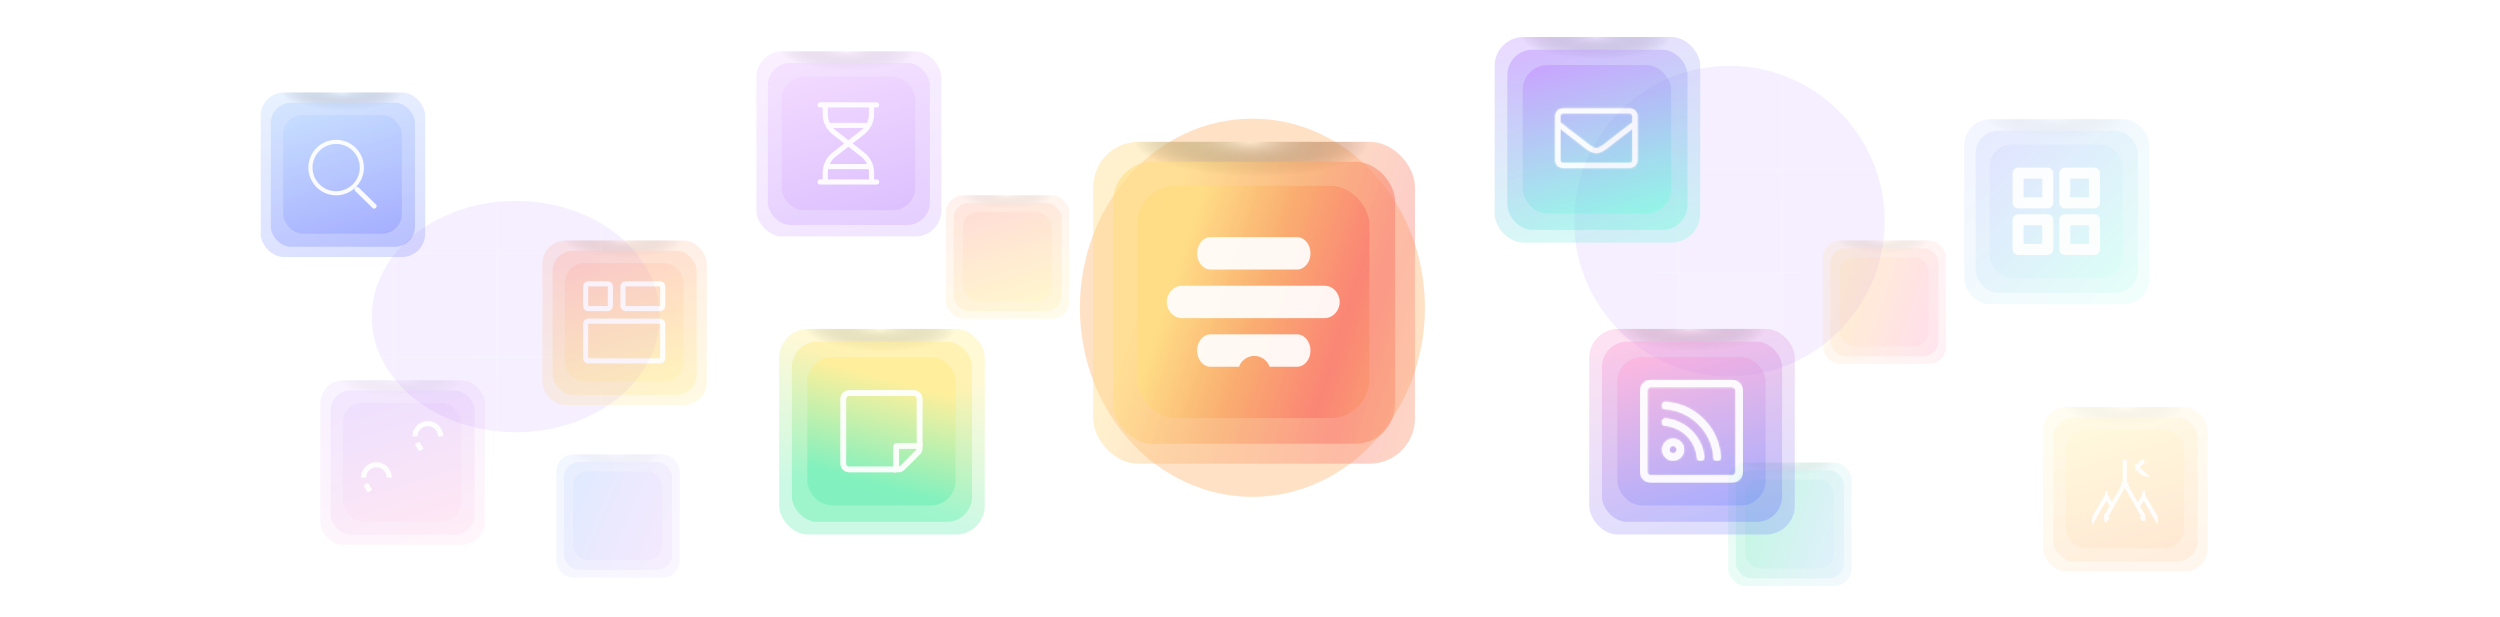 <svg xmlns="http://www.w3.org/2000/svg" width="1216" height="300" viewBox="0 0 1216 300" fill="none"><g clip-path="url(#clip0_55_17287)"><g filter="url(#filter0_f_55_17287)"><ellipse cx="75.51" cy="75.51" rx="75.51" ry="75.51" transform="matrix(4.37114e-08 -1 -1 -4.37114e-08 916.69 183.071)" fill="#A55EFF" fill-opacity="0.1"></ellipse></g><mask id="mask0_55_17287" style="mask-type:alpha" maskUnits="userSpaceOnUse" x="535" y="-67" width="612" height="366"><rect width="611.724" height="365.122" transform="matrix(-1 0 0 1 1146.72 -67)" fill="url(#paint0_radial_55_17287)"></rect></mask><g mask="url(#mask0_55_17287)"><rect x="-0.319" y="0.319" width="50.34" height="50.34" transform="matrix(-1 0 0 1 1067.71 -18.926)" stroke="white" stroke-width="0.637"></rect><rect x="-0.319" y="0.319" width="50.34" height="50.34" transform="matrix(-1 0 0 1 1017.37 -18.926)" stroke="white" stroke-width="0.637"></rect><rect x="-0.319" y="0.319" width="50.34" height="50.34" transform="matrix(-1 0 0 1 967.03 -18.926)" stroke="white" stroke-width="0.637"></rect><rect x="-0.319" y="0.319" width="50.34" height="50.34" transform="matrix(-1 0 0 1 916.69 -18.926)" stroke="white" stroke-width="0.637"></rect><rect x="-0.319" y="0.319" width="50.34" height="50.34" transform="matrix(-1 0 0 1 866.35 -18.926)" stroke="white" stroke-width="0.637"></rect><rect x="-0.319" y="0.319" width="50.34" height="50.34" transform="matrix(-1 0 0 1 816.01 -18.926)" stroke="white" stroke-width="0.637"></rect><rect x="-0.319" y="0.319" width="50.34" height="50.34" transform="matrix(-1 0 0 1 765.671 -18.926)" stroke="white" stroke-width="0.637"></rect><rect x="-0.319" y="0.319" width="50.34" height="50.34" transform="matrix(-1 0 0 1 715.331 -18.926)" stroke="white" stroke-width="0.637"></rect><rect x="-0.319" y="0.319" width="50.34" height="50.34" transform="matrix(-1 0 0 1 664.991 -18.926)" stroke="white" stroke-width="0.637"></rect><rect x="-0.319" y="0.319" width="50.34" height="50.34" transform="matrix(-1 0 0 1 1067.71 31.414)" stroke="white" stroke-width="0.637"></rect><rect x="-0.319" y="0.319" width="50.34" height="50.34" transform="matrix(-1 0 0 1 1017.37 31.414)" stroke="white" stroke-width="0.637"></rect><rect x="-0.319" y="0.319" width="50.34" height="50.34" transform="matrix(-1 0 0 1 967.03 31.414)" stroke="white" stroke-width="0.637"></rect><rect x="-0.319" y="0.319" width="50.34" height="50.34" transform="matrix(-1 0 0 1 916.69 31.414)" stroke="white" stroke-width="0.637"></rect><rect x="-0.319" y="0.319" width="50.34" height="50.34" transform="matrix(-1 0 0 1 866.35 31.414)" stroke="white" stroke-width="0.637"></rect><rect x="-0.319" y="0.319" width="50.34" height="50.34" transform="matrix(-1 0 0 1 816.01 31.414)" fill="white" fill-opacity="0.25" stroke="white" stroke-width="0.637"></rect><rect x="-0.319" y="0.319" width="50.34" height="50.34" transform="matrix(-1 0 0 1 765.671 31.414)" stroke="white" stroke-width="0.637"></rect><rect x="-0.319" y="0.319" width="50.34" height="50.34" transform="matrix(-1 0 0 1 715.331 31.414)" fill="white" fill-opacity="0.25" stroke="white" stroke-width="0.637"></rect><rect x="-0.319" y="0.319" width="50.34" height="50.34" transform="matrix(-1 0 0 1 664.991 31.414)" stroke="white" stroke-width="0.637"></rect><rect x="-0.319" y="0.319" width="50.34" height="50.34" transform="matrix(-1 0 0 1 1067.71 81.754)" stroke="white" stroke-width="0.637"></rect><rect x="-0.319" y="0.319" width="50.34" height="50.34" transform="matrix(-1 0 0 1 1017.37 81.754)" stroke="white" stroke-width="0.637"></rect><rect x="-0.319" y="0.319" width="50.34" height="50.34" transform="matrix(-1 0 0 1 967.03 81.754)" stroke="white" stroke-width="0.637"></rect><rect x="-0.319" y="0.319" width="50.34" height="50.34" transform="matrix(-1 0 0 1 916.69 81.754)" stroke="white" stroke-width="0.637"></rect><rect x="-0.319" y="0.319" width="50.34" height="50.34" transform="matrix(-1 0 0 1 866.35 81.754)" stroke="white" stroke-width="0.637"></rect><rect x="-0.319" y="0.319" width="50.34" height="50.34" transform="matrix(-1 0 0 1 816.01 81.754)" stroke="white" stroke-width="0.637"></rect><rect x="-0.319" y="0.319" width="50.34" height="50.34" transform="matrix(-1 0 0 1 765.671 81.754)" stroke="white" stroke-width="0.637"></rect><rect x="-0.319" y="0.319" width="50.34" height="50.34" transform="matrix(-1 0 0 1 715.331 81.754)" stroke="white" stroke-width="0.637"></rect><rect x="-0.319" y="0.319" width="50.34" height="50.34" transform="matrix(-1 0 0 1 664.991 81.754)" stroke="white" stroke-width="0.637"></rect><rect x="-0.319" y="0.319" width="50.34" height="50.34" transform="matrix(-1 0 0 1 1067.71 132.094)" stroke="white" stroke-width="0.637"></rect><rect x="-0.319" y="0.319" width="50.34" height="50.34" transform="matrix(-1 0 0 1 1017.37 132.094)" fill="white" fill-opacity="0.25" stroke="white" stroke-width="0.637"></rect><rect x="-0.319" y="0.319" width="50.34" height="50.34" transform="matrix(-1 0 0 1 967.03 132.094)" stroke="white" stroke-width="0.637"></rect><rect x="-0.319" y="0.319" width="50.34" height="50.34" transform="matrix(-1 0 0 1 916.69 132.094)" stroke="white" stroke-width="0.637"></rect><rect x="-0.319" y="0.319" width="50.34" height="50.34" transform="matrix(-1 0 0 1 866.35 132.094)" fill="white" fill-opacity="0.25" stroke="white" stroke-width="0.637"></rect><rect x="-0.319" y="0.319" width="50.34" height="50.34" transform="matrix(-1 0 0 1 816.01 132.094)" stroke="white" stroke-width="0.637"></rect><rect x="-0.319" y="0.319" width="50.34" height="50.34" transform="matrix(-1 0 0 1 765.671 132.094)" stroke="white" stroke-width="0.637"></rect><rect x="-0.319" y="0.319" width="50.34" height="50.34" transform="matrix(-1 0 0 1 715.331 132.094)" stroke="white" stroke-width="0.637"></rect><rect x="-0.319" y="0.319" width="50.34" height="50.34" transform="matrix(-1 0 0 1 664.991 132.094)" stroke="white" stroke-width="0.637"></rect><rect x="-0.319" y="0.319" width="50.34" height="50.34" transform="matrix(-1 0 0 1 614.651 132.094)" stroke="white" stroke-width="0.637"></rect><rect x="-0.319" y="0.319" width="50.34" height="50.34" transform="matrix(-1 0 0 1 1067.71 182.433)" stroke="white" stroke-width="0.637"></rect><rect x="-0.319" y="0.319" width="50.34" height="50.34" transform="matrix(-1 0 0 1 1017.37 182.433)" stroke="white" stroke-width="0.637"></rect><rect x="-0.319" y="0.319" width="50.34" height="50.34" transform="matrix(-1 0 0 1 967.03 182.433)" stroke="white" stroke-width="0.637"></rect><rect x="-0.319" y="0.319" width="50.34" height="50.34" transform="matrix(-1 0 0 1 916.69 182.433)" stroke="white" stroke-width="0.637"></rect><rect x="-0.319" y="0.319" width="50.34" height="50.34" transform="matrix(-1 0 0 1 866.35 182.433)" stroke="white" stroke-width="0.637"></rect><rect x="-0.319" y="0.319" width="50.34" height="50.34" transform="matrix(-1 0 0 1 816.01 182.433)" stroke="white" stroke-width="0.637"></rect><rect x="-0.319" y="0.319" width="50.34" height="50.34" transform="matrix(-1 0 0 1 765.671 182.433)" stroke="white" stroke-width="0.637"></rect><rect x="-0.319" y="0.319" width="50.34" height="50.34" transform="matrix(-1 0 0 1 715.331 182.433)" stroke="white" stroke-width="0.637"></rect><rect x="-0.319" y="0.319" width="50.34" height="50.34" transform="matrix(-1 0 0 1 664.991 182.433)" stroke="white" stroke-width="0.637"></rect><rect x="-0.319" y="0.319" width="50.34" height="50.34" transform="matrix(-1 0 0 1 1067.71 232.773)" stroke="white" stroke-width="0.637"></rect><rect x="-0.319" y="0.319" width="50.34" height="50.34" transform="matrix(-1 0 0 1 1017.37 232.773)" stroke="white" stroke-width="0.637"></rect><rect x="-0.319" y="0.319" width="50.34" height="50.34" transform="matrix(-1 0 0 1 967.03 232.773)" stroke="white" stroke-width="0.637"></rect><rect x="-0.319" y="0.319" width="50.34" height="50.34" transform="matrix(-1 0 0 1 916.69 232.773)" stroke="white" stroke-width="0.637"></rect><rect x="-0.319" y="0.319" width="50.34" height="50.34" transform="matrix(-1 0 0 1 866.35 232.773)" stroke="white" stroke-width="0.637"></rect><rect x="-0.319" y="0.319" width="50.34" height="50.34" transform="matrix(-1 0 0 1 816.01 232.773)" stroke="white" stroke-width="0.637"></rect><rect x="-0.319" y="0.319" width="50.34" height="50.34" transform="matrix(-1 0 0 1 765.671 232.773)" stroke="white" stroke-width="0.637"></rect><rect x="-0.319" y="0.319" width="50.34" height="50.34" transform="matrix(-1 0 0 1 715.331 232.773)" stroke="white" stroke-width="0.637"></rect><rect x="-0.319" y="0.319" width="50.34" height="50.34" transform="matrix(-1 0 0 1 664.991 232.773)" stroke="white" stroke-width="0.637"></rect></g><g filter="url(#filter1_f_55_17287)"><ellipse cx="250.862" cy="154" rx="56.251" ry="70.005" transform="rotate(-90 250.862 154)" fill="#A55EFF" fill-opacity="0.1"></ellipse></g><mask id="mask1_55_17287" style="mask-type:alpha" maskUnits="userSpaceOnUse" x="-33" y="18" width="568" height="272"><rect x="-32.409" y="18" width="567.132" height="272" fill="url(#paint1_radial_55_17287)"></rect></mask><g mask="url(#mask1_55_17287)"><rect x="40.574" y="22.591" width="50.34" height="50.34" stroke="white" stroke-width="0.637"></rect><rect x="90.914" y="22.591" width="50.34" height="50.34" stroke="white" stroke-width="0.637"></rect><rect x="141.253" y="22.591" width="50.34" height="50.34" stroke="white" stroke-width="0.637"></rect><rect x="191.593" y="22.591" width="50.34" height="50.34" stroke="white" stroke-width="0.637"></rect><rect x="241.933" y="22.591" width="50.34" height="50.34" stroke="white" stroke-width="0.637"></rect><rect x="292.273" y="22.591" width="50.34" height="50.34" stroke="white" stroke-width="0.637"></rect><rect x="342.612" y="22.591" width="50.34" height="50.34" fill="white" fill-opacity="0.25" stroke="white" stroke-width="0.637"></rect><rect x="392.952" y="22.591" width="50.34" height="50.34" stroke="white" stroke-width="0.637"></rect><rect x="443.292" y="22.591" width="50.34" height="50.34" stroke="white" stroke-width="0.637"></rect><rect x="40.574" y="72.93" width="50.34" height="50.34" stroke="white" stroke-width="0.637"></rect><rect x="90.914" y="72.93" width="50.34" height="50.34" stroke="white" stroke-width="0.637"></rect><rect x="141.253" y="72.93" width="50.34" height="50.34" stroke="white" stroke-width="0.637"></rect><rect x="191.593" y="72.93" width="50.34" height="50.34" stroke="white" stroke-width="0.637"></rect><rect x="241.933" y="72.93" width="50.34" height="50.34" stroke="white" stroke-width="0.637"></rect><rect x="292.273" y="72.93" width="50.34" height="50.34" stroke="white" stroke-width="0.637"></rect><rect x="342.612" y="72.93" width="50.34" height="50.34" stroke="white" stroke-width="0.637"></rect><rect x="392.952" y="72.93" width="50.34" height="50.34" stroke="white" stroke-width="0.637"></rect><rect x="443.292" y="72.93" width="50.34" height="50.34" stroke="white" stroke-width="0.637"></rect><rect x="40.574" y="123.27" width="50.34" height="50.34" stroke="white" stroke-width="0.637"></rect><rect x="90.914" y="123.27" width="50.34" height="50.34" stroke="white" stroke-width="0.637"></rect><rect x="141.253" y="123.27" width="50.34" height="50.34" stroke="white" stroke-width="0.637"></rect><rect x="191.593" y="123.27" width="50.34" height="50.34" stroke="white" stroke-width="0.637"></rect><rect x="241.933" y="123.27" width="50.34" height="50.34" stroke="white" stroke-width="0.637"></rect><rect x="292.273" y="123.27" width="50.34" height="50.34" fill="white" fill-opacity="0.25" stroke="white" stroke-width="0.637"></rect><rect x="342.612" y="123.27" width="50.34" height="50.34" stroke="white" stroke-width="0.637"></rect><rect x="392.952" y="123.27" width="50.34" height="50.34" fill="white" fill-opacity="0.25" stroke="white" stroke-width="0.637"></rect><rect x="443.292" y="123.27" width="50.34" height="50.34" stroke="white" stroke-width="0.637"></rect><rect x="40.574" y="173.61" width="50.34" height="50.34" stroke="white" stroke-width="0.637"></rect><rect x="90.914" y="173.61" width="50.34" height="50.34" stroke="white" stroke-width="0.637"></rect><rect x="141.253" y="173.61" width="50.34" height="50.34" stroke="white" stroke-width="0.637"></rect><rect x="191.593" y="173.61" width="50.34" height="50.34" stroke="white" stroke-width="0.637"></rect><rect x="241.933" y="173.61" width="50.34" height="50.34" stroke="white" stroke-width="0.637"></rect><rect x="292.273" y="173.61" width="50.34" height="50.34" stroke="white" stroke-width="0.637"></rect><rect x="342.612" y="173.61" width="50.34" height="50.34" stroke="white" stroke-width="0.637"></rect><rect x="392.952" y="173.61" width="50.34" height="50.34" stroke="white" stroke-width="0.637"></rect><rect x="443.292" y="173.61" width="50.34" height="50.34" stroke="white" stroke-width="0.637"></rect><rect x="40.574" y="223.95" width="50.34" height="50.34" stroke="white" stroke-width="0.637"></rect><rect x="90.914" y="223.95" width="50.34" height="50.34" fill="white" fill-opacity="0.25" stroke="white" stroke-width="0.637"></rect><rect x="141.253" y="223.95" width="50.34" height="50.34" stroke="white" stroke-width="0.637"></rect><rect x="191.593" y="223.95" width="50.34" height="50.34" stroke="white" stroke-width="0.637"></rect><rect x="241.933" y="223.95" width="50.34" height="50.34" fill="white" fill-opacity="0.25" stroke="white" stroke-width="0.637"></rect><rect x="292.273" y="223.95" width="50.34" height="50.34" stroke="white" stroke-width="0.637"></rect><rect x="342.612" y="223.95" width="50.34" height="50.34" stroke="white" stroke-width="0.637"></rect><rect x="392.952" y="223.95" width="50.34" height="50.34" stroke="white" stroke-width="0.637"></rect><rect x="443.292" y="223.95" width="50.34" height="50.34" stroke="white" stroke-width="0.637"></rect><rect x="493.632" y="223.95" width="50.34" height="50.34" stroke="white" stroke-width="0.637"></rect><rect x="40.574" y="274.289" width="50.34" height="50.34" stroke="white" stroke-width="0.637"></rect><rect x="90.914" y="274.289" width="50.34" height="50.34" stroke="white" stroke-width="0.637"></rect><rect x="141.253" y="274.289" width="50.34" height="50.34" stroke="white" stroke-width="0.637"></rect><rect x="191.593" y="274.289" width="50.34" height="50.34" stroke="white" stroke-width="0.637"></rect><rect x="241.933" y="274.289" width="50.34" height="50.34" stroke="white" stroke-width="0.637"></rect><rect x="292.273" y="274.289" width="50.34" height="50.34" stroke="white" stroke-width="0.637"></rect><rect x="342.612" y="274.289" width="50.34" height="50.34" stroke="white" stroke-width="0.637"></rect><rect x="392.952" y="274.289" width="50.34" height="50.34" stroke="white" stroke-width="0.637"></rect><rect x="443.292" y="274.289" width="50.34" height="50.34" stroke="white" stroke-width="0.637"></rect></g><g opacity="0.3" filter="url(#filter2_f_55_17287)"><rect x="450.505" y="95" width="77.938" height="14.845" rx="7.423" fill="url(#paint2_radial_55_17287)"></rect><g opacity="0.4"><rect x="460.102" y="95" width="60" height="60" rx="8.434" fill="url(#paint3_linear_55_17287)"></rect></g><g opacity="0.6"><rect x="463.813" y="98.711" width="52.577" height="52.577" rx="7.39" fill="url(#paint4_linear_55_17287)"></rect></g><g opacity="0.9"><rect x="468.298" y="103.196" width="43.299" height="43.299" rx="7.216" fill="url(#paint5_linear_55_17287)"></rect></g></g><g opacity="0.3" filter="url(#filter3_f_55_17287)"><rect x="831" y="225" width="77.938" height="14.845" rx="7.423" fill="url(#paint6_radial_55_17287)"></rect><g opacity="0.4"><rect x="840.597" y="225" width="60" height="60" rx="8.434" fill="url(#paint7_linear_55_17287)"></rect></g><g opacity="0.6"><rect x="844.308" y="228.711" width="52.577" height="52.577" rx="7.39" fill="url(#paint8_linear_55_17287)"></rect></g><g opacity="0.9"><rect x="848.793" y="233.196" width="43.299" height="43.299" rx="7.216" fill="url(#paint9_linear_55_17287)"></rect></g></g><g opacity="0.3" filter="url(#filter4_f_55_17287)"><rect x="877" y="117" width="77.938" height="14.845" rx="7.423" fill="url(#paint10_radial_55_17287)"></rect><g opacity="0.4"><rect x="886.597" y="117" width="60" height="60" rx="8.434" fill="url(#paint11_linear_55_17287)"></rect></g><g opacity="0.6"><rect x="890.308" y="120.711" width="52.577" height="52.577" rx="7.39" fill="url(#paint12_linear_55_17287)"></rect></g><g opacity="0.9"><rect x="894.793" y="125.196" width="43.299" height="43.299" rx="7.216" fill="url(#paint13_linear_55_17287)"></rect></g></g><g opacity="0.15" filter="url(#filter5_f_55_17287)"><rect x="261" y="221" width="77.938" height="14.845" rx="7.423" fill="url(#paint14_radial_55_17287)"></rect><g opacity="0.4"><rect x="270.597" y="221" width="60" height="60" rx="8.434" fill="url(#paint15_linear_55_17287)"></rect></g><g opacity="0.6"><rect x="274.308" y="224.711" width="52.577" height="52.577" rx="7.39" fill="url(#paint16_linear_55_17287)"></rect></g><g opacity="0.9"><rect x="278.793" y="229.196" width="43.299" height="43.299" rx="7.216" fill="url(#paint17_linear_55_17287)"></rect></g></g><g filter="url(#filter6_f_55_17287)"><ellipse cx="83.911" cy="91.98" rx="83.911" ry="91.98" transform="matrix(-1 0 0 1 693.08 57.708)" fill="#FF891D" fill-opacity="0.25"></ellipse></g><rect x="506.677" y="69.003" width="203.323" height="38.728" rx="19.364" fill="url(#paint18_radial_55_17287)"></rect><g opacity="0.4"><rect x="531.712" y="69.003" width="156.527" height="156.527" rx="22.002" fill="url(#paint19_linear_55_17287)"></rect></g><g opacity="0.6"><rect x="541.395" y="78.685" width="137.163" height="137.163" rx="19.28" fill="url(#paint20_linear_55_17287)"></rect></g><g opacity="0.9"><rect x="553.094" y="90.384" width="112.957" height="112.957" rx="18.826" fill="url(#paint21_linear_55_17287)"></rect><path d="M617.532 178.387H630.888C634.477 178.387 637.419 174.841 637.419 170.506C637.419 166.172 634.477 162.625 630.888 162.625H588.782C585.194 162.625 582.252 166.172 582.252 170.506C582.252 174.841 585.194 178.387 588.782 178.387H602.664C603.205 176.848 604.211 175.514 605.543 174.571C606.874 173.628 608.466 173.121 610.098 173.121C611.73 173.121 613.321 173.628 614.653 174.571C615.985 175.514 616.991 176.848 617.532 178.387ZM630.888 131.101H588.782C585.194 131.101 582.252 127.555 582.252 123.22C582.252 118.885 585.194 115.339 588.782 115.339H630.888C634.477 115.339 637.419 118.885 637.419 123.22C637.419 127.555 634.477 131.101 630.888 131.101ZM574.922 154.744C570.861 154.744 567.54 151.198 567.54 146.863C567.54 142.529 570.861 138.982 574.922 138.982H644.249C648.284 138.982 651.605 142.529 651.605 146.863C651.605 151.198 648.284 154.744 644.249 154.744H574.922Z" fill="white"></path></g><g opacity="0.6"><rect x="114" y="45" width="103.918" height="19.794" rx="9.897" fill="url(#paint22_radial_55_17287)"></rect><g opacity="0.4"><rect x="126.796" y="45" width="80" height="80" rx="11.245" fill="url(#paint23_linear_55_17287)"></rect></g><g opacity="0.6"><rect x="131.744" y="49.948" width="70.103" height="70.103" rx="9.854" fill="url(#paint24_linear_55_17287)"></rect></g><g opacity="0.9"><rect x="137.724" y="55.928" width="57.732" height="57.732" rx="9.622" fill="url(#paint25_linear_55_17287)"></rect><circle cx="163.5" cy="81.5" r="12.5" stroke="white" stroke-width="2"></circle><rect x="173.657" y="90.451" width="13.974" height="2.369" rx="1" transform="rotate(44.376 173.657 90.451)" fill="white"></rect></g></g><g opacity="0.6"><rect x="757" y="160" width="129.897" height="24.742" rx="12.371" fill="url(#paint26_radial_55_17287)"></rect><g opacity="0.4"><rect x="772.995" y="160" width="100" height="100" rx="14.056" fill="url(#paint27_linear_55_17287)"></rect></g><g opacity="0.6"><rect x="779.18" y="166.185" width="87.629" height="87.629" rx="12.317" fill="url(#paint28_linear_55_17287)"></rect></g><g opacity="0.9"><rect x="786.654" y="173.66" width="72.165" height="72.165" rx="12.027" fill="url(#paint29_linear_55_17287)"></rect><g clip-path="url(#clip1_55_17287)"><mask id="path-147-inside-1_55_17287" fill="white"><path d="M842.38 184.742C843.831 184.742 845.058 185.3 846.174 186.305C847.179 187.421 847.737 188.648 847.737 190.099V229.385C847.737 230.948 847.179 232.175 846.174 233.18C845.058 234.296 843.831 234.742 842.38 234.742H803.094C801.532 234.742 800.304 234.296 799.299 233.18C798.183 232.175 797.737 230.948 797.737 229.385V190.099C797.737 188.648 798.183 187.421 799.299 186.305C800.304 185.3 801.532 184.742 803.094 184.742H842.38ZM844.166 229.385V190.099C844.166 189.653 843.942 189.206 843.607 188.872C843.273 188.537 842.826 188.314 842.38 188.314H803.094C802.536 188.314 802.09 188.537 801.755 188.872C801.42 189.206 801.308 189.653 801.308 190.099V229.385C801.308 229.943 801.42 230.389 801.755 230.724C802.09 231.059 802.536 231.171 803.094 231.171H842.38C842.826 231.171 843.273 231.059 843.607 230.724C843.942 230.389 844.166 229.943 844.166 229.385ZM813.808 216.885C813.25 216.885 812.804 217.108 812.469 217.443C812.134 217.778 812.023 218.224 812.023 218.671C812.023 219.229 812.134 219.675 812.469 220.01C812.804 220.345 813.25 220.456 813.808 220.456C814.255 220.456 814.701 220.345 815.036 220.01C815.371 219.675 815.594 219.229 815.594 218.671C815.594 218.224 815.371 217.778 815.036 217.443C814.701 217.108 814.255 216.885 813.808 216.885ZM813.808 213.314C815.259 213.314 816.487 213.872 817.603 214.876C818.607 215.992 819.165 217.22 819.165 218.671C819.165 220.233 818.607 221.461 817.603 222.465C816.487 223.581 815.259 224.028 813.808 224.028C812.246 224.028 811.018 223.581 810.014 222.465C808.898 221.461 808.451 220.233 808.451 218.671C808.451 217.22 808.898 215.992 810.014 214.876C811.018 213.872 812.246 213.314 813.808 213.314ZM835.683 224.028C836.018 224.028 836.353 223.916 836.576 223.693C836.799 223.47 837.023 223.023 837.023 222.577C836.799 217.889 835.46 213.425 833.005 209.296C830.549 205.278 827.201 201.93 823.183 199.474C819.054 197.019 814.59 195.68 809.902 195.456C809.456 195.456 809.009 195.68 808.786 195.903C808.563 196.126 808.451 196.461 808.451 196.796V197.689C808.451 198.135 808.563 198.47 808.786 198.693C809.009 198.916 809.344 199.028 809.679 199.028C813.92 199.251 817.715 200.479 821.286 202.599C824.857 204.831 827.648 207.622 829.88 211.193C832 214.765 833.228 218.559 833.451 222.8C833.451 223.135 833.563 223.47 833.786 223.693C834.009 223.916 834.344 224.028 834.79 224.028H835.683ZM827.648 224.028C827.982 224.028 828.317 223.916 828.54 223.581C828.764 223.358 828.987 223.023 828.987 222.577C828.764 219.229 827.759 216.215 825.973 213.314C824.188 210.523 821.956 208.291 819.165 206.506C816.264 204.72 813.25 203.715 809.902 203.492C809.456 203.492 809.121 203.715 808.898 203.939C808.563 204.162 808.451 204.497 808.451 204.831V205.724C808.451 206.171 808.563 206.506 808.786 206.729C809.009 206.952 809.232 207.064 809.679 207.064C812.357 207.287 814.924 208.18 817.268 209.519C819.612 210.97 821.509 212.867 822.96 215.211C824.299 217.555 825.192 220.122 825.415 222.8C825.415 223.247 825.527 223.47 825.75 223.693C825.973 223.916 826.308 224.028 826.755 224.028H827.648Z"></path></mask><path d="M842.38 184.742C843.831 184.742 845.058 185.3 846.174 186.305C847.179 187.421 847.737 188.648 847.737 190.099V229.385C847.737 230.948 847.179 232.175 846.174 233.18C845.058 234.296 843.831 234.742 842.38 234.742H803.094C801.532 234.742 800.304 234.296 799.299 233.18C798.183 232.175 797.737 230.948 797.737 229.385V190.099C797.737 188.648 798.183 187.421 799.299 186.305C800.304 185.3 801.532 184.742 803.094 184.742H842.38ZM844.166 229.385V190.099C844.166 189.653 843.942 189.206 843.607 188.872C843.273 188.537 842.826 188.314 842.38 188.314H803.094C802.536 188.314 802.09 188.537 801.755 188.872C801.42 189.206 801.308 189.653 801.308 190.099V229.385C801.308 229.943 801.42 230.389 801.755 230.724C802.09 231.059 802.536 231.171 803.094 231.171H842.38C842.826 231.171 843.273 231.059 843.607 230.724C843.942 230.389 844.166 229.943 844.166 229.385ZM813.808 216.885C813.25 216.885 812.804 217.108 812.469 217.443C812.134 217.778 812.023 218.224 812.023 218.671C812.023 219.229 812.134 219.675 812.469 220.01C812.804 220.345 813.25 220.456 813.808 220.456C814.255 220.456 814.701 220.345 815.036 220.01C815.371 219.675 815.594 219.229 815.594 218.671C815.594 218.224 815.371 217.778 815.036 217.443C814.701 217.108 814.255 216.885 813.808 216.885ZM813.808 213.314C815.259 213.314 816.487 213.872 817.603 214.876C818.607 215.992 819.165 217.22 819.165 218.671C819.165 220.233 818.607 221.461 817.603 222.465C816.487 223.581 815.259 224.028 813.808 224.028C812.246 224.028 811.018 223.581 810.014 222.465C808.898 221.461 808.451 220.233 808.451 218.671C808.451 217.22 808.898 215.992 810.014 214.876C811.018 213.872 812.246 213.314 813.808 213.314ZM835.683 224.028C836.018 224.028 836.353 223.916 836.576 223.693C836.799 223.47 837.023 223.023 837.023 222.577C836.799 217.889 835.46 213.425 833.005 209.296C830.549 205.278 827.201 201.93 823.183 199.474C819.054 197.019 814.59 195.68 809.902 195.456C809.456 195.456 809.009 195.68 808.786 195.903C808.563 196.126 808.451 196.461 808.451 196.796V197.689C808.451 198.135 808.563 198.47 808.786 198.693C809.009 198.916 809.344 199.028 809.679 199.028C813.92 199.251 817.715 200.479 821.286 202.599C824.857 204.831 827.648 207.622 829.88 211.193C832 214.765 833.228 218.559 833.451 222.8C833.451 223.135 833.563 223.47 833.786 223.693C834.009 223.916 834.344 224.028 834.79 224.028H835.683ZM827.648 224.028C827.982 224.028 828.317 223.916 828.54 223.581C828.764 223.358 828.987 223.023 828.987 222.577C828.764 219.229 827.759 216.215 825.973 213.314C824.188 210.523 821.956 208.291 819.165 206.506C816.264 204.72 813.25 203.715 809.902 203.492C809.456 203.492 809.121 203.715 808.898 203.939C808.563 204.162 808.451 204.497 808.451 204.831V205.724C808.451 206.171 808.563 206.506 808.786 206.729C809.009 206.952 809.232 207.064 809.679 207.064C812.357 207.287 814.924 208.18 817.268 209.519C819.612 210.97 821.509 212.867 822.96 215.211C824.299 217.555 825.192 220.122 825.415 222.8C825.415 223.247 825.527 223.47 825.75 223.693C825.973 223.916 826.308 224.028 826.755 224.028H827.648Z" fill="white"></path><path d="M846.174 186.305L848.497 184.214L848.387 184.092L848.265 183.982L846.174 186.305ZM846.174 233.18L843.965 230.969L843.965 230.97L846.174 233.18ZM799.299 233.18L801.622 231.089L801.512 230.967L801.39 230.856L799.299 233.18ZM799.299 186.305L801.509 188.514L801.509 188.514L799.299 186.305ZM843.607 188.872L845.817 186.662L845.817 186.662L843.607 188.872ZM801.755 188.872L799.545 186.662L799.545 186.662L801.755 188.872ZM812.469 217.443L810.259 215.233L810.259 215.233L812.469 217.443ZM812.469 220.01L814.679 217.8L814.679 217.8L812.469 220.01ZM815.036 220.01L812.826 217.8L812.826 217.8L815.036 220.01ZM815.036 217.443L817.246 215.233L817.246 215.233L815.036 217.443ZM817.603 214.876L819.926 212.786L819.816 212.663L819.693 212.553L817.603 214.876ZM817.603 222.465L815.394 220.255L815.393 220.256L817.603 222.465ZM810.014 222.465L812.337 220.375L812.226 220.252L812.104 220.142L810.014 222.465ZM810.014 214.876L812.223 217.086L812.223 217.086L810.014 214.876ZM837.023 222.577H840.148V222.502L840.144 222.428L837.023 222.577ZM833.005 209.296L835.691 207.699L835.681 207.682L835.671 207.666L833.005 209.296ZM823.183 199.474L824.813 196.808L824.797 196.798L824.78 196.788L823.183 199.474ZM809.902 195.456L810.051 192.335L809.976 192.331H809.902V195.456ZM808.786 198.693L806.576 200.903L806.576 200.903L808.786 198.693ZM809.679 199.028L809.843 195.907L809.761 195.903H809.679V199.028ZM821.286 202.599L822.942 199.949L822.912 199.93L822.881 199.912L821.286 202.599ZM829.88 211.193L832.567 209.598L832.549 209.567L832.53 209.537L829.88 211.193ZM833.451 222.8H836.576V222.718L836.572 222.636L833.451 222.8ZM833.786 223.693L831.574 225.901L831.576 225.903L833.786 223.693ZM828.54 223.581L826.331 221.372L826.112 221.591L825.94 221.848L828.54 223.581ZM828.987 222.577H832.112V222.473L832.105 222.369L828.987 222.577ZM825.973 213.314L828.635 211.676L828.62 211.652L828.606 211.629L825.973 213.314ZM819.165 206.506L820.85 203.873L820.827 203.859L820.803 203.844L819.165 206.506ZM809.902 203.492L810.11 200.374L810.006 200.367H809.902V203.492ZM808.898 203.939L810.631 206.539L810.888 206.367L811.107 206.149L808.898 203.939ZM808.786 206.729L810.996 204.519L808.786 206.729ZM809.679 207.064L809.938 203.949L809.809 203.939H809.679V207.064ZM817.268 209.519L818.913 206.862L818.866 206.833L818.819 206.806L817.268 209.519ZM822.96 215.211L825.673 213.661L825.646 213.613L825.617 213.566L822.96 215.211ZM825.415 222.8H828.54V222.67L828.53 222.541L825.415 222.8ZM842.38 187.867C842.917 187.867 843.427 188.036 844.084 188.628L848.265 183.982C846.689 182.564 844.744 181.617 842.38 181.617V187.867ZM843.852 188.395C844.443 189.052 844.612 189.562 844.612 190.099H850.862C850.862 187.735 849.915 185.789 848.497 184.214L843.852 188.395ZM844.612 190.099V229.385H850.862V190.099H844.612ZM844.612 229.385C844.612 230.088 844.405 230.53 843.965 230.969L848.384 235.39C849.953 233.821 850.862 231.807 850.862 229.385H844.612ZM843.965 230.97C843.473 231.462 843.057 231.617 842.38 231.617V237.867C844.604 237.867 846.644 237.13 848.384 235.389L843.965 230.97ZM842.38 231.617H803.094V237.867H842.38V231.617ZM803.094 231.617C802.235 231.617 801.922 231.422 801.622 231.089L796.977 235.27C798.686 237.169 800.829 237.867 803.094 237.867V231.617ZM801.39 230.856C801.057 230.557 800.862 230.245 800.862 229.385H794.612C794.612 231.65 795.309 233.793 797.209 235.503L801.39 230.856ZM800.862 229.385V190.099H794.612V229.385H800.862ZM800.862 190.099C800.862 189.421 801.017 189.006 801.509 188.514L797.09 184.095C795.349 185.835 794.612 187.875 794.612 190.099H800.862ZM801.509 188.514C801.949 188.074 802.391 187.867 803.094 187.867V181.617C800.672 181.617 798.658 182.526 797.09 184.095L801.509 188.514ZM803.094 187.867H842.38V181.617H803.094V187.867ZM847.291 229.385V190.099H841.041V229.385H847.291ZM847.291 190.099C847.291 188.636 846.59 187.435 845.817 186.662L841.398 191.081C841.325 191.009 841.247 190.908 841.18 190.765C841.114 190.622 841.041 190.396 841.041 190.099H847.291ZM845.817 186.662C845.043 185.888 843.842 185.189 842.38 185.189V191.439C842.083 191.439 841.857 191.366 841.714 191.299C841.571 191.232 841.47 191.154 841.398 191.081L845.817 186.662ZM842.38 185.189H803.094V191.439H842.38V185.189ZM803.094 185.189C801.621 185.189 800.402 185.805 799.545 186.662L803.964 191.081C803.885 191.161 803.763 191.256 803.593 191.33C803.418 191.407 803.243 191.439 803.094 191.439V185.189ZM799.545 186.662C798.418 187.79 798.183 189.171 798.183 190.099H804.433C804.433 190.135 804.422 190.623 803.965 191.081L799.545 186.662ZM798.183 190.099V229.385H804.433V190.099H798.183ZM798.183 229.385C798.183 230.323 798.369 231.758 799.545 232.934L803.965 228.515C804.189 228.739 804.323 228.996 804.389 229.206C804.444 229.384 804.433 229.472 804.433 229.385H798.183ZM799.545 232.934C800.721 234.11 802.156 234.296 803.094 234.296V228.046C803.007 228.046 803.095 228.035 803.273 228.09C803.483 228.156 803.74 228.29 803.965 228.515L799.545 232.934ZM803.094 234.296H842.38V228.046H803.094V234.296ZM842.38 234.296C843.308 234.296 844.69 234.062 845.817 232.934L841.398 228.515C841.856 228.057 842.344 228.046 842.38 228.046V234.296ZM845.817 232.934C846.674 232.077 847.291 230.859 847.291 229.385H841.041C841.041 229.236 841.073 229.061 841.149 228.886C841.223 228.716 841.319 228.594 841.398 228.515L845.817 232.934ZM813.808 213.76C812.335 213.76 811.116 214.377 810.259 215.233L814.679 219.653C814.6 219.732 814.477 219.827 814.307 219.902C814.133 219.978 813.957 220.01 813.808 220.01V213.76ZM810.259 215.233C809.132 216.361 808.898 217.742 808.898 218.671H815.148C815.148 218.706 815.137 219.195 814.679 219.653L810.259 215.233ZM808.898 218.671C808.898 219.609 809.083 221.044 810.259 222.22L814.679 217.8C814.903 218.024 815.037 218.282 815.103 218.492C815.159 218.67 815.148 218.758 815.148 218.671H808.898ZM810.259 222.22C811.435 223.396 812.87 223.581 813.808 223.581V217.331C813.721 217.331 813.809 217.321 813.987 217.376C814.197 217.442 814.455 217.576 814.679 217.8L810.259 222.22ZM813.808 223.581C814.736 223.581 816.118 223.347 817.246 222.22L812.826 217.8C813.284 217.342 813.773 217.331 813.808 217.331V223.581ZM817.246 222.22C818.102 221.363 818.719 220.144 818.719 218.671H812.469C812.469 218.522 812.501 218.346 812.578 218.172C812.652 218.002 812.747 217.879 812.826 217.8L817.246 222.22ZM818.719 218.671C818.719 217.208 818.019 216.007 817.246 215.233L812.826 219.653C812.754 219.58 812.675 219.479 812.609 219.337C812.542 219.194 812.469 218.968 812.469 218.671H818.719ZM817.246 215.233C816.472 214.46 815.271 213.76 813.808 213.76V220.01C813.511 220.01 813.285 219.937 813.143 219.87C813 219.804 812.899 219.725 812.826 219.653L817.246 215.233ZM813.808 216.439C814.346 216.439 814.856 216.608 815.512 217.199L819.693 212.553C818.118 211.135 816.173 210.189 813.808 210.189V216.439ZM815.28 216.967C815.871 217.623 816.04 218.133 816.04 218.671H822.29C822.29 216.307 821.344 214.361 819.926 212.786L815.28 216.967ZM816.04 218.671C816.04 219.374 815.833 219.815 815.394 220.255L819.812 224.675C821.381 223.107 822.29 221.092 822.29 218.671H816.04ZM815.393 220.256C814.901 220.747 814.486 220.903 813.808 220.903V227.153C816.032 227.153 818.072 226.415 819.813 224.675L815.393 220.256ZM813.808 220.903C812.949 220.903 812.636 220.708 812.337 220.375L807.691 224.556C809.4 226.455 811.543 227.153 813.808 227.153V220.903ZM812.104 220.142C811.771 219.843 811.576 219.531 811.576 218.671H805.326C805.326 220.936 806.024 223.079 807.923 224.788L812.104 220.142ZM811.576 218.671C811.576 217.993 811.732 217.578 812.223 217.086L807.804 212.666C806.064 214.407 805.326 216.447 805.326 218.671H811.576ZM812.223 217.086C812.664 216.645 813.105 216.439 813.808 216.439V210.189C811.387 210.189 809.373 211.098 807.804 212.666L812.223 217.086ZM835.683 227.153C836.638 227.153 837.844 226.845 838.786 225.903L834.367 221.483C834.862 220.988 835.398 220.903 835.683 220.903V227.153ZM838.786 225.903C839.556 225.133 840.148 223.906 840.148 222.577H833.898C833.898 222.297 833.962 222.101 834.011 221.988C834.054 221.888 834.148 221.702 834.367 221.483L838.786 225.903ZM840.144 222.428C839.896 217.225 838.405 212.264 835.691 207.699L830.319 210.893C832.515 214.587 833.703 218.554 833.901 222.726L840.144 222.428ZM835.671 207.666C832.957 203.225 829.254 199.522 824.813 196.808L821.554 202.141C825.149 204.338 828.141 207.33 830.338 210.925L835.671 207.666ZM824.78 196.788C820.215 194.074 815.254 192.583 810.051 192.335L809.753 198.578C813.925 198.777 817.892 199.964 821.586 202.16L824.78 196.788ZM809.902 192.331C808.573 192.331 807.346 192.923 806.576 193.693L810.996 198.113C810.777 198.332 810.591 198.426 810.491 198.468C810.378 198.517 810.182 198.581 809.902 198.581V192.331ZM806.576 193.693C805.634 194.635 805.326 195.841 805.326 196.796H811.576C811.576 197.081 811.491 197.617 810.996 198.113L806.576 193.693ZM805.326 196.796V197.689H811.576V196.796H805.326ZM805.326 197.689C805.326 198.617 805.56 199.887 806.576 200.903L810.996 196.483C811.565 197.053 811.576 197.653 811.576 197.689H805.326ZM806.576 200.903C807.518 201.845 808.724 202.153 809.679 202.153V195.903C809.964 195.903 810.5 195.988 810.996 196.483L806.576 200.903ZM809.515 202.149C813.217 202.343 816.525 203.407 819.691 205.286L822.881 199.912C818.905 197.551 814.622 196.159 809.843 195.907L809.515 202.149ZM819.63 205.249C822.799 207.23 825.249 209.68 827.23 212.849L832.53 209.537C830.046 205.563 826.916 202.433 822.942 199.949L819.63 205.249ZM827.193 212.789C829.072 215.954 830.136 219.262 830.331 222.964L836.572 222.636C836.32 217.857 834.928 213.575 832.567 209.598L827.193 212.789ZM830.326 222.8C830.326 223.755 830.634 224.959 831.574 225.901L835.997 221.485C836.491 221.98 836.576 222.515 836.576 222.8H830.326ZM831.576 225.903C832.592 226.919 833.862 227.153 834.79 227.153V220.903C834.826 220.903 835.426 220.914 835.995 221.483L831.576 225.903ZM834.79 227.153H835.683V220.903H834.79V227.153ZM827.648 227.153C828.703 227.153 830.179 226.758 831.141 225.315L825.94 221.848C826.158 221.522 826.475 221.253 826.843 221.085C827.184 220.93 827.477 220.903 827.648 220.903V227.153ZM830.75 225.791C831.314 225.227 832.112 224.144 832.112 222.577H825.862C825.862 221.902 826.213 221.489 826.331 221.372L830.75 225.791ZM832.105 222.369C831.846 218.484 830.67 214.983 828.635 211.676L823.312 214.951C824.848 217.447 825.681 219.974 825.869 222.785L832.105 222.369ZM828.606 211.629C826.576 208.458 824.021 205.903 820.85 203.873L817.481 209.138C819.89 210.68 821.799 212.589 823.341 214.998L828.606 211.629ZM820.803 203.844C817.496 201.809 813.995 200.633 810.11 200.374L809.694 206.61C812.505 206.798 815.032 207.631 817.528 209.167L820.803 203.844ZM809.902 200.367C808.335 200.367 807.252 201.165 806.688 201.729L811.107 206.149C810.99 206.266 810.577 206.617 809.902 206.617V200.367ZM807.164 201.339C805.721 202.301 805.326 203.776 805.326 204.831H811.576C811.576 205.002 811.549 205.295 811.394 205.636C811.227 206.004 810.958 206.321 810.631 206.539L807.164 201.339ZM805.326 204.831V205.724H811.576V204.831H805.326ZM805.326 205.724C805.326 206.653 805.56 207.923 806.576 208.938L810.996 204.519C811.565 205.089 811.576 205.689 811.576 205.724H805.326ZM806.576 208.938C806.884 209.247 807.34 209.622 807.988 209.881C808.611 210.131 809.203 210.189 809.679 210.189V203.939C809.708 203.939 809.966 203.941 810.309 204.078C810.678 204.226 810.911 204.434 810.996 204.519L806.576 208.938ZM809.419 210.178C811.573 210.357 813.703 211.081 815.718 212.232L818.819 206.806C816.146 205.278 813.142 204.216 809.938 203.949L809.419 210.178ZM815.623 212.176C817.556 213.372 819.107 214.923 820.303 216.856L825.617 213.566C823.912 210.811 821.668 208.567 818.913 206.862L815.623 212.176ZM820.247 216.761C821.398 218.776 822.122 220.906 822.301 223.06L828.53 222.541C828.263 219.337 827.201 216.333 825.673 213.661L820.247 216.761ZM822.29 222.8C822.29 223.276 822.348 223.868 822.598 224.491C822.857 225.139 823.232 225.594 823.54 225.903L827.96 221.484C828.045 221.568 828.253 221.801 828.401 222.17C828.538 222.514 828.54 222.771 828.54 222.8H822.29ZM823.54 225.903C824.556 226.919 825.826 227.153 826.755 227.153V220.903C826.79 220.903 827.391 220.914 827.96 221.484L823.54 225.903ZM826.755 227.153H827.648V220.903H826.755V227.153Z" fill="white" mask="url(#path-147-inside-1_55_17287)"></path></g></g></g><g opacity="0.4" filter="url(#filter7_f_55_17287)"><rect x="353.495" y="25" width="116.907" height="22.268" rx="11.134" fill="url(#paint30_radial_55_17287)"></rect><g opacity="0.4"><rect x="367.89" y="25" width="90" height="90" rx="12.651" fill="url(#paint31_linear_55_17287)"></rect></g><g opacity="0.6"><rect x="373.457" y="30.567" width="78.866" height="78.866" rx="11.086" fill="url(#paint32_linear_55_17287)"></rect></g><g opacity="0.9"><rect x="380.184" y="37.294" width="64.948" height="64.948" rx="10.825" fill="url(#paint33_linear_55_17287)"></rect><path d="M398.904 89.768C398.217 89.768 397.654 89.205 397.654 88.518C397.654 87.83 398.217 87.268 398.904 87.268H400.154V84.018C400.154 80.159 401.935 76.518 404.982 74.151L410.615 69.768L404.982 65.385C401.935 63.018 400.154 59.37 400.154 55.518V52.268H398.904C398.217 52.268 397.654 51.705 397.654 51.018C397.654 50.33 398.217 49.768 398.904 49.768H401.404H423.904H426.404C427.092 49.768 427.654 50.33 427.654 51.018C427.654 51.705 427.092 52.268 426.404 52.268H425.154V55.518C425.154 59.377 423.373 63.018 420.326 65.385L414.693 69.768L420.334 74.151C423.381 76.518 425.162 80.159 425.162 84.018V87.268H426.412C427.1 87.268 427.662 87.83 427.662 88.518C427.662 89.205 427.1 89.768 426.412 89.768H423.904H401.404H398.904ZM422.654 87.268V84.018C422.654 83.424 422.6 82.838 422.498 82.268H402.81C402.709 82.838 402.654 83.424 402.654 84.018V87.268H422.654ZM406.514 76.127C405.256 77.104 404.264 78.362 403.6 79.768H421.709C421.045 78.362 420.06 77.104 418.795 76.127L412.654 71.354L406.514 76.127ZM412.654 68.182L418.795 63.409C419.24 63.057 419.654 62.682 420.029 62.268H405.279C405.654 62.682 406.068 63.065 406.514 63.409L412.654 68.182ZM421.709 59.768C422.326 58.455 422.654 57.002 422.654 55.518V52.268H402.654V55.518C402.654 57.01 402.982 58.455 403.6 59.768H421.709Z" fill="white"></path></g></g><g opacity="0.2" filter="url(#filter8_f_55_17287)"><rect x="941" y="58" width="116.907" height="22.268" rx="11.134" fill="url(#paint34_radial_55_17287)"></rect><g opacity="0.4"><rect x="955.395" y="58" width="90" height="90" rx="12.651" fill="url(#paint35_linear_55_17287)"></rect></g><g opacity="0.6"><rect x="960.962" y="63.567" width="78.866" height="78.866" rx="11.086" fill="url(#paint36_linear_55_17287)"></rect></g><g opacity="0.9"><rect x="967.689" y="70.294" width="64.948" height="64.948" rx="10.825" fill="url(#paint37_linear_55_17287)"></rect><path fill-rule="evenodd" clip-rule="evenodd" d="M980.163 84.197C980.163 83.408 980.803 82.768 981.592 82.768H996.036C996.825 82.768 997.465 83.408 997.465 84.197V98.641C997.465 99.43 996.825 100.07 996.036 100.07H981.592C980.803 100.07 980.163 99.43 980.163 98.641V84.197ZM983.02 85.625V97.213H994.608V85.625H983.02ZM1002.86 84.197C1002.86 83.408 1003.5 82.768 1004.29 82.768H1018.73C1019.52 82.768 1020.16 83.408 1020.16 84.197V98.641C1020.16 99.43 1019.52 100.07 1018.73 100.07H1004.29C1003.5 100.07 1002.86 99.43 1002.86 98.641V84.197ZM1005.72 85.625V97.213H1017.31V85.625H1005.72ZM980.163 106.895C980.163 106.106 980.803 105.466 981.592 105.466H996.036C996.825 105.466 997.465 106.106 997.465 106.895V121.339C997.465 122.128 996.825 122.768 996.036 122.768H981.592C980.803 122.768 980.163 122.128 980.163 121.339V106.895ZM983.02 108.324V119.911H994.608V108.324H983.02ZM1002.86 106.895C1002.86 106.106 1003.5 105.466 1004.29 105.466H1018.73C1019.52 105.466 1020.16 106.106 1020.16 106.895V121.339C1020.16 122.128 1019.52 122.768 1018.73 122.768H1004.29C1003.5 122.768 1002.86 122.128 1002.86 121.339V106.895ZM1005.72 108.324V119.911H1017.31V108.324H1005.72Z" fill="white" stroke="white" stroke-width="2.5" stroke-linecap="round" stroke-linejoin="round"></path></g></g><g opacity="0.6"><rect x="363" y="160" width="129.897" height="24.742" rx="12.371" fill="url(#paint38_radial_55_17287)"></rect><g opacity="0.4"><rect x="378.995" y="160" width="100" height="100" rx="14.056" fill="url(#paint39_linear_55_17287)"></rect></g><g opacity="0.6"><rect x="385.18" y="166.185" width="87.629" height="87.629" rx="12.317" fill="url(#paint40_linear_55_17287)"></rect></g><g opacity="0.9"><rect x="392.654" y="173.66" width="72.165" height="72.165" rx="12.027" fill="url(#paint41_linear_55_17287)"></rect><path d="M438.856 227.35L446.345 219.861L446.345 219.861C446.689 219.517 446.933 219.085 447.05 218.613L447.432 217.063H445.836H437.308H436.058V218.313V226.841V228.437L437.608 228.055C438.08 227.938 438.512 227.695 438.856 227.35C438.856 227.35 438.856 227.35 438.856 227.35ZM446.598 220.113L447.482 220.997L446.598 220.113L439.108 227.603C438.539 228.172 437.767 228.492 436.962 228.492H413.023C411.346 228.492 409.987 227.133 409.987 225.456V194.028C409.987 192.351 411.346 190.992 413.023 190.992H444.451C446.128 190.992 447.487 192.351 447.487 194.028V217.967C447.487 218.772 447.167 219.544 446.598 220.113ZM445.88 216.706H447.13V215.456V194.028C447.13 192.549 445.931 191.349 444.451 191.349H413.023C411.543 191.349 410.344 192.549 410.344 194.028V225.456C410.344 226.936 411.543 228.135 413.023 228.135H434.451H435.701V226.885V217.599C435.701 217.106 436.101 216.706 436.594 216.706H445.88Z" fill="white" stroke="white" stroke-width="2.5"></path></g></g><g opacity="0.2" filter="url(#filter9_f_55_17287)"><rect x="981" y="198" width="103.918" height="19.794" rx="9.897" fill="url(#paint42_radial_55_17287)"></rect><g opacity="0.4"><rect x="993.796" y="198" width="80" height="80" rx="11.245" fill="url(#paint43_linear_55_17287)"></rect></g><g opacity="0.6"><rect x="998.744" y="202.948" width="70.103" height="70.103" rx="9.854" fill="url(#paint44_linear_55_17287)"></rect></g><g opacity="0.9"><rect x="1004.72" y="208.928" width="57.732" height="57.732" rx="9.622" fill="url(#paint45_linear_55_17287)"></rect><path d="M1039.98 228.025L1042.56 230.428C1042.56 230.428 1042.56 230.428 1042.56 230.428C1042.56 230.432 1042.56 230.435 1042.57 230.438L1041.63 229.563L1039.59 227.659L1039.59 227.659C1039.59 227.657 1039.58 227.654 1039.58 227.651L1039.98 228.025ZM1039.98 226.563L1039.58 226.936C1039.58 226.934 1039.59 226.931 1039.59 226.928L1039.59 226.928L1041.63 225.025L1042.57 224.149C1042.56 224.153 1042.56 224.156 1042.56 224.159C1042.56 224.159 1042.56 224.159 1042.56 224.159L1039.98 226.563ZM1043.02 242.036C1043.02 242.041 1043.02 242.046 1043.03 242.051L1048.53 251.657C1048.53 251.657 1048.53 251.657 1048.53 251.657C1048.53 251.662 1048.54 251.667 1048.54 251.672L1048.04 250.797L1043.54 242.946L1043.02 242.036ZM1042.32 242.051C1042.32 242.048 1042.32 242.045 1042.32 242.041L1041.8 242.946L1040.13 245.859L1039.85 246.356L1040.13 246.853L1042.34 250.705L1042.34 250.705C1042.35 250.721 1042.36 250.737 1042.37 250.753L1042.36 250.733L1042.35 250.725L1042.35 250.715L1042.34 250.705L1034.38 236.819L1034.38 236.817C1034.35 236.761 1034.32 236.717 1034.29 236.685C1034.28 236.669 1034.27 236.655 1034.26 236.642L1034.24 236.625L1034.23 236.617L1034.23 236.613L1034.23 236.612L1034.23 236.611L1034.23 236.61L1034.23 236.61C1034.23 236.61 1034.23 236.61 1033.5 237.301L1034.23 236.61L1034.19 236.571C1034.26 236.639 1034.33 236.721 1034.38 236.82L1034.38 236.82L1038.98 244.842L1039.85 246.356L1040.72 244.842L1042.32 242.051L1042.32 242.051ZM1042.39 250.808L1042.38 250.783C1042.42 250.86 1042.44 250.937 1042.46 251.013L1042.45 250.961L1041.48 251.226L1042.45 250.961L1042.45 250.961L1042.45 250.961L1042.45 250.961L1042.45 250.96L1042.45 250.959L1042.45 250.956L1042.44 250.948L1042.44 250.929C1042.43 250.918 1042.43 250.888 1042.41 250.851L1042.4 250.833L1042.4 250.815L1042.39 250.808ZM1042.47 251.069L1042.46 251.016C1042.48 251.079 1042.48 251.141 1042.49 251.203L1042.48 251.147L1042.48 251.141L1042.48 251.108L1042.47 251.075L1042.47 251.069ZM1042.48 251.266L1042.49 251.211C1042.49 251.229 1042.49 251.247 1042.49 251.264L1042.46 252.294H1041.49L1041.53 252.29L1041.54 252.289L1041.66 252.278L1041.77 252.241L1041.77 252.239L1041.87 252.206L1041.96 252.154C1042.12 252.059 1042.25 251.923 1042.34 251.768C1042.43 251.606 1042.48 251.432 1042.48 251.266ZM1033.9 236.382L1033.5 237.297C1033.9 236.382 1033.9 236.382 1033.9 236.382L1033.9 236.382L1033.9 236.382L1033.9 236.381L1033.9 236.38L1033.89 236.377L1033.88 236.372C1033.87 236.368 1033.86 236.365 1033.85 236.361C1033.83 236.353 1033.8 236.344 1033.77 236.335C1033.72 236.32 1033.62 236.294 1033.48 236.294H1033.44L1033.39 236.298L1033.38 236.299L1033.32 236.305L1033.25 236.319L1033.25 236.32L1033.2 236.332L1033.15 236.35L1033.14 236.352L1033.05 236.384L1033.48 236.139V235.554V223.794C1033.48 223.787 1033.48 223.78 1033.48 223.773V224.294V230.294V231.294V232.294V235.554V236.139L1033.96 236.408L1033.9 236.382ZM1032.8 236.549C1032.83 236.521 1032.86 236.496 1032.9 236.474L1032.85 236.51L1032.85 236.514L1032.8 236.549ZM1032.58 236.82C1032.64 236.721 1032.7 236.639 1032.78 236.571L1032.74 236.61L1033.46 237.301C1032.74 236.61 1032.74 236.61 1032.74 236.61L1032.74 236.61L1032.74 236.611L1032.74 236.612L1032.74 236.613L1032.73 236.617L1032.73 236.625L1032.71 236.642C1032.7 236.655 1032.69 236.669 1032.67 236.685C1032.65 236.717 1032.62 236.761 1032.58 236.817L1032.58 236.819L1024.63 250.705L1024.62 250.707C1024.6 250.747 1024.58 250.791 1024.56 250.838L1024.56 250.838L1024.56 250.847C1024.54 250.886 1024.53 250.918 1024.53 250.93L1024.52 250.95L1024.52 250.957L1024.52 250.961L1024.52 250.962L1024.52 250.963L1024.52 250.963L1024.52 250.963L1024.52 250.963L1025.48 251.226L1024.52 250.963L1024.52 250.971C1024.49 251.055 1024.49 251.124 1024.49 251.139L1024.49 251.14C1024.49 251.154 1024.48 251.166 1024.48 251.175L1024.48 251.187L1024.48 251.192L1024.48 251.194L1024.48 251.195L1024.48 251.196L1024.48 251.196L1024.48 251.196C1024.48 251.196 1024.48 251.196 1025.48 251.237L1024.48 251.196L1024.48 251.227L1024.48 251.257C1024.49 251.434 1024.53 251.612 1024.63 251.772L1024.63 251.772L1024.63 251.781L1024.64 251.784L1024.65 251.817L1024.68 251.848L1024.68 251.854L1024.69 251.874L1024.71 251.893C1024.74 251.937 1024.78 251.971 1024.78 251.978L1024.78 251.979L1024.8 251.995L1024.81 252.001L1024.81 252.004L1024.81 252.005L1024.81 252.005L1024.81 252.005L1024.81 252.006L1024.81 252.006L1025.51 251.286L1024.81 252.006L1024.86 252.048L1024.91 252.086L1024.91 252.09L1025.03 252.181L1025.17 252.232L1025.18 252.234L1025.29 252.275L1025.42 252.288L1025.42 252.288L1025.47 252.294H1024.51L1024.48 251.264C1024.48 251.085 1024.52 250.894 1024.63 250.705L1023.76 250.208L1024.63 250.705L1026.94 246.668L1027.22 246.171L1026.94 245.673L1025.38 242.946L1024.86 242.038C1024.86 242.043 1024.86 242.047 1024.86 242.051L1024.86 242.051L1026.36 244.656L1027.22 246.17L1028.09 244.656L1032.58 236.82L1032.58 236.82ZM1024.15 242.051C1024.16 242.047 1024.16 242.042 1024.16 242.038L1023.64 242.946L1019.14 250.797L1018.64 251.671C1018.64 251.666 1018.65 251.661 1018.65 251.657L1018.65 251.657L1024.15 242.051ZM1034.12 236.513L1034.07 236.476C1034.11 236.498 1034.14 236.523 1034.17 236.551L1034.12 236.516L1034.12 236.513Z" fill="white" stroke="white" stroke-width="2"></path></g></g><g opacity="0.6"><rect x="711" y="18" width="129.897" height="24.742" rx="12.371" fill="url(#paint46_radial_55_17287)"></rect><g opacity="0.4"><rect x="726.995" y="18" width="100" height="100" rx="14.056" fill="url(#paint47_linear_55_17287)"></rect></g><g opacity="0.6"><rect x="733.18" y="24.186" width="87.629" height="87.629" rx="12.317" fill="url(#paint48_linear_55_17287)"></rect></g><g opacity="0.9"><rect x="740.654" y="31.66" width="72.165" height="72.165" rx="12.027" fill="url(#paint49_linear_55_17287)"></rect><mask id="path-173-inside-2_55_17287" fill="white"><path d="M792.72 52.755H760.22C758.111 52.755 756.47 54.411 756.47 56.367V78.033C756.47 80.065 758.111 81.644 760.22 81.644H792.72C794.751 81.644 796.47 80.065 796.47 78.033V56.367C796.47 54.411 794.751 52.755 792.72 52.755ZM760.22 55.163H792.72C793.345 55.163 793.97 55.765 793.97 56.367V59.526C792.251 60.88 789.751 62.837 782.173 68.629C780.845 69.683 778.267 72.09 776.47 72.015C774.595 72.09 772.017 69.683 770.689 68.629C763.111 62.837 760.611 60.88 758.97 59.526V56.367C758.97 55.765 759.517 55.163 760.22 55.163ZM792.72 79.237H760.22C759.517 79.237 758.97 78.71 758.97 78.033V62.611C760.689 64.04 763.501 66.222 769.126 70.51C770.767 71.789 773.58 74.497 776.47 74.422C779.283 74.497 782.095 71.789 783.736 70.51C789.361 66.222 792.173 64.04 793.97 62.611V78.033C793.97 78.71 793.345 79.237 792.72 79.237Z"></path></mask><path d="M792.72 52.755H760.22C758.111 52.755 756.47 54.411 756.47 56.367V78.033C756.47 80.065 758.111 81.644 760.22 81.644H792.72C794.751 81.644 796.47 80.065 796.47 78.033V56.367C796.47 54.411 794.751 52.755 792.72 52.755ZM760.22 55.163H792.72C793.345 55.163 793.97 55.765 793.97 56.367V59.526C792.251 60.88 789.751 62.837 782.173 68.629C780.845 69.683 778.267 72.09 776.47 72.015C774.595 72.09 772.017 69.683 770.689 68.629C763.111 62.837 760.611 60.88 758.97 59.526V56.367C758.97 55.765 759.517 55.163 760.22 55.163ZM792.72 79.237H760.22C759.517 79.237 758.97 78.71 758.97 78.033V62.611C760.689 64.04 763.501 66.222 769.126 70.51C770.767 71.789 773.58 74.497 776.47 74.422C779.283 74.497 782.095 71.789 783.736 70.51C789.361 66.222 792.173 64.04 793.97 62.611V78.033C793.97 78.71 793.345 79.237 792.72 79.237Z" fill="white"></path><path d="M793.97 59.526L795.517 61.49L796.47 60.739V59.526H793.97ZM782.173 68.629L780.655 66.643L780.637 66.657L780.62 66.671L782.173 68.629ZM776.47 72.015L776.575 69.517L776.472 69.513L776.37 69.517L776.47 72.015ZM770.689 68.629L772.242 66.671L772.225 66.657L772.207 66.643L770.689 68.629ZM758.97 59.526H756.47V60.704L757.379 61.454L758.97 59.526ZM758.97 62.611L760.569 60.689L756.47 57.28V62.611H758.97ZM769.126 70.51L770.663 68.538L770.653 68.53L770.642 68.522L769.126 70.51ZM776.47 74.422L776.537 71.923L776.471 71.921L776.405 71.923L776.47 74.422ZM783.736 70.51L782.22 68.522L782.209 68.53L782.199 68.538L783.736 70.51ZM793.97 62.611H796.47V57.428L792.414 60.654L793.97 62.611ZM792.72 50.255H760.22V55.255H792.72V50.255ZM760.22 50.255C756.785 50.255 753.97 52.975 753.97 56.367H758.97C758.97 55.846 759.436 55.255 760.22 55.255V50.255ZM753.97 56.367V78.033H758.97V56.367H753.97ZM753.97 78.033C753.97 81.534 756.82 84.144 760.22 84.144V79.144C759.402 79.144 758.97 78.596 758.97 78.033H753.97ZM760.22 84.144H792.72V79.144H760.22V84.144ZM792.72 84.144C796.008 84.144 798.97 81.567 798.97 78.033H793.97C793.97 78.563 793.495 79.144 792.72 79.144V84.144ZM798.97 78.033V56.367H793.97V78.033H798.97ZM798.97 56.367C798.97 52.942 796.042 50.255 792.72 50.255V55.255C793.461 55.255 793.97 55.879 793.97 56.367H798.97ZM760.22 57.663H792.72V52.663H760.22V57.663ZM792.72 57.663C792.252 57.663 791.971 57.461 791.845 57.34C791.726 57.225 791.47 56.913 791.47 56.367H796.47C796.47 55.219 795.902 54.305 795.314 53.738C794.72 53.166 793.813 52.663 792.72 52.663V57.663ZM791.47 56.367V59.526H796.47V56.367H791.47ZM792.423 57.563C790.718 58.906 788.228 60.854 780.655 66.643L783.691 70.616C791.275 64.819 793.785 62.855 795.517 61.49L792.423 57.563ZM780.62 66.671C779.795 67.325 779.027 68.023 778.065 68.697C777.614 69.011 777.225 69.243 776.908 69.385C776.565 69.539 776.476 69.513 776.575 69.517L776.366 74.513C777.363 74.554 778.27 74.255 778.958 73.946C779.671 73.625 780.346 73.203 780.931 72.794C782.039 72.019 783.223 70.987 783.726 70.588L780.62 66.671ZM776.37 69.517C776.43 69.514 776.316 69.53 775.97 69.377C775.644 69.234 775.25 69.003 774.798 68.69C773.835 68.022 773.064 67.322 772.242 66.671L769.136 70.588C769.642 70.99 770.824 72.02 771.951 72.8C772.544 73.211 773.229 73.634 773.955 73.954C774.662 74.265 775.573 74.553 776.57 74.513L776.37 69.517ZM772.207 66.643C764.619 60.843 762.159 58.917 760.562 57.598L757.379 61.454C759.063 62.844 761.603 64.83 769.171 70.616L772.207 66.643ZM761.47 59.526V56.367H756.47V59.526H761.47ZM761.47 56.367C761.47 56.811 761.282 57.123 761.104 57.303C760.909 57.498 760.602 57.663 760.22 57.663V52.663C758.125 52.663 756.47 54.395 756.47 56.367H761.47ZM792.72 76.737H760.22V81.737H792.72V76.737ZM760.22 76.737C760.808 76.737 761.47 77.242 761.47 78.033H756.47C756.47 80.179 758.226 81.737 760.22 81.737V76.737ZM761.47 78.033V62.611H756.47V78.033H761.47ZM757.372 64.533C759.139 66.003 761.998 68.219 767.611 72.498L770.642 68.522C765.005 64.225 762.239 62.077 760.569 60.689L757.372 64.533ZM767.59 72.482C768.221 72.974 769.583 74.168 770.964 75.068C772.373 75.986 774.325 76.979 776.535 76.921L776.405 71.923C775.725 71.941 774.825 71.617 773.695 70.879C772.537 70.125 771.673 69.325 770.663 68.538L767.59 72.482ZM776.403 76.921C778.588 76.98 780.528 75.975 781.915 75.063C783.28 74.167 784.644 72.972 785.273 72.482L782.199 68.538C781.187 69.327 780.324 70.126 779.17 70.884C778.037 71.628 777.164 71.94 776.537 71.923L776.403 76.921ZM785.251 72.498C790.878 68.209 793.708 66.014 795.527 64.567L792.414 60.654C790.638 62.067 787.843 64.235 782.22 68.522L785.251 72.498ZM791.47 62.611V78.033H796.47V62.611H791.47ZM791.47 78.033C791.47 77.572 791.686 77.235 791.884 77.052C792.069 76.881 792.349 76.737 792.72 76.737V81.737C794.533 81.737 796.47 80.276 796.47 78.033H791.47Z" fill="white" mask="url(#path-173-inside-2_55_17287)"></path></g></g><g opacity="0.4"><rect x="251" y="117" width="103.918" height="19.794" rx="9.897" fill="url(#paint50_radial_55_17287)"></rect><g opacity="0.4"><rect x="263.796" y="117" width="80" height="80" rx="11.245" fill="url(#paint51_linear_55_17287)"></rect></g><g opacity="0.6"><rect x="268.744" y="121.948" width="70.103" height="70.103" rx="9.854" fill="url(#paint52_linear_55_17287)"></rect></g><g opacity="0.9"><rect x="274.724" y="127.928" width="57.732" height="57.732" rx="9.622" fill="url(#paint53_linear_55_17287)"></rect><rect x="284.84" y="138.044" width="12.046" height="12.046" rx="1.25" stroke="white" stroke-width="2.5"></rect><rect x="284.84" y="156.225" width="37.5" height="19.318" rx="1.25" stroke="white" stroke-width="2.5"></rect><rect x="303.021" y="138.044" width="19.318" height="12.046" rx="1.25" stroke="white" stroke-width="2.5"></rect></g></g><g opacity="0.2" filter="url(#filter10_f_55_17287)"><rect x="143" y="185" width="103.918" height="19.794" rx="9.897" fill="url(#paint54_radial_55_17287)"></rect><g opacity="0.4"><rect x="155.796" y="185" width="80" height="80" rx="11.245" fill="url(#paint55_linear_55_17287)"></rect></g><g opacity="0.6"><rect x="160.744" y="189.948" width="70.103" height="70.103" rx="9.854" fill="url(#paint56_linear_55_17287)"></rect></g><g opacity="0.9"><rect x="166.724" y="195.928" width="57.732" height="57.732" rx="9.622" fill="url(#paint57_linear_55_17287)"></rect><path d="M183.09 226.044C186.54 226.044 189.34 228.843 189.34 232.294C189.34 228.846 186.538 226.044 183.09 226.044ZM183.09 226.044C179.639 226.044 176.84 228.843 176.84 232.294C176.84 228.846 179.641 226.044 183.09 226.044ZM208.09 206.044C211.54 206.044 214.34 208.843 214.34 212.294C214.34 208.846 211.538 206.044 208.09 206.044ZM208.09 206.044C204.639 206.044 201.84 208.843 201.84 212.294C201.84 208.846 204.641 206.044 208.09 206.044ZM180.008 238.879C179.221 237.756 178.47 236.576 177.893 235.461C178.083 235.822 178.293 236.196 178.518 236.576C178.954 237.31 179.459 238.088 180.008 238.879ZM203.539 216.62C203.301 216.22 203.081 215.825 202.883 215.442C203.075 215.809 203.289 216.189 203.518 216.576C203.949 217.301 204.446 218.069 204.988 218.849C204.48 218.123 203.984 217.369 203.539 216.62Z" fill="white" stroke="white" stroke-width="2.5"></path></g></g></g><defs><filter id="filter0_f_55_17287" x="638.228" y="-95.391" width="405.904" height="405.904" filterUnits="userSpaceOnUse" color-interpolation-filters="sRGB"><feGaussianBlur stdDeviation="63.721"></feGaussianBlur></filter><filter id="filter1_f_55_17287" x="53.414" y="-29.694" width="394.896" height="367.387" filterUnits="userSpaceOnUse" color-interpolation-filters="sRGB"><feGaussianBlur stdDeviation="63.721"></feGaussianBlur></filter><filter id="filter2_f_55_17287" x="435.745" y="80.24" width="107.458" height="89.52" filterUnits="userSpaceOnUse" color-interpolation-filters="sRGB"><feGaussianBlur stdDeviation="7.38"></feGaussianBlur></filter><filter id="filter3_f_55_17287" x="816.24" y="210.24" width="107.458" height="89.52" filterUnits="userSpaceOnUse" color-interpolation-filters="sRGB"><feGaussianBlur stdDeviation="7.38"></feGaussianBlur></filter><filter id="filter4_f_55_17287" x="862.24" y="102.24" width="107.458" height="89.52" filterUnits="userSpaceOnUse" color-interpolation-filters="sRGB"><feGaussianBlur stdDeviation="7.38"></feGaussianBlur></filter><filter id="filter5_f_55_17287" x="241" y="201" width="117.938" height="100" filterUnits="userSpaceOnUse" color-interpolation-filters="sRGB"><feGaussianBlur stdDeviation="10"></feGaussianBlur></filter><filter id="filter6_f_55_17287" x="468.735" y="1.185" width="280.867" height="297.004" filterUnits="userSpaceOnUse" color-interpolation-filters="sRGB"><feGaussianBlur stdDeviation="28.261"></feGaussianBlur></filter><filter id="filter7_f_55_17287" x="349.495" y="21" width="124.907" height="98" filterUnits="userSpaceOnUse" color-interpolation-filters="sRGB"><feGaussianBlur stdDeviation="2"></feGaussianBlur></filter><filter id="filter8_f_55_17287" x="937" y="54" width="124.907" height="98" filterUnits="userSpaceOnUse" color-interpolation-filters="sRGB"><feGaussianBlur stdDeviation="2"></feGaussianBlur></filter><filter id="filter9_f_55_17287" x="973" y="190" width="119.917" height="96" filterUnits="userSpaceOnUse" color-interpolation-filters="sRGB"><feGaussianBlur stdDeviation="4"></feGaussianBlur></filter><filter id="filter10_f_55_17287" x="139" y="181" width="111.917" height="88" filterUnits="userSpaceOnUse" color-interpolation-filters="sRGB"><feGaussianBlur stdDeviation="2"></feGaussianBlur></filter><radialGradient id="paint0_radial_55_17287" cx="0" cy="0" r="1" gradientUnits="userSpaceOnUse" gradientTransform="translate(305.862 182.561) rotate(90.052) scale(151.939 254.557)"><stop stop-color="#D9D9D9" stop-opacity="0.2"></stop><stop offset="0.802" stop-color="#D9D9D9" stop-opacity="0"></stop></radialGradient><radialGradient id="paint1_radial_55_17287" cx="0" cy="0" r="1" gradientUnits="userSpaceOnUse" gradientTransform="translate(251.157 154) rotate(90) scale(167.657 349.573)"><stop stop-color="#D9D9D9" stop-opacity="0.2"></stop><stop offset="0.802" stop-color="#D9D9D9" stop-opacity="0"></stop></radialGradient><radialGradient id="paint2_radial_55_17287" cx="0" cy="0" r="1" gradientUnits="userSpaceOnUse" gradientTransform="translate(489.474 95) rotate(-88.952) scale(6.476 21.977)"><stop stop-color="white"></stop><stop offset="1" stop-opacity="0"></stop></radialGradient><linearGradient id="paint3_linear_55_17287" x1="460.102" y1="95" x2="481.77" y2="166.6" gradientUnits="userSpaceOnUse"><stop stop-color="#FF8B72"></stop><stop offset="1" stop-color="#FFE355"></stop></linearGradient><linearGradient id="paint4_linear_55_17287" x1="463.813" y1="98.711" x2="483.46" y2="161.579" gradientUnits="userSpaceOnUse"><stop stop-color="#FF8B72"></stop><stop offset="1" stop-color="#FFE355"></stop></linearGradient><linearGradient id="paint5_linear_55_17287" x1="468.298" y1="103.196" x2="483.003" y2="154.664" gradientUnits="userSpaceOnUse"><stop stop-color="#FF8B72"></stop><stop offset="1" stop-color="#FFE355"></stop></linearGradient><radialGradient id="paint6_radial_55_17287" cx="0" cy="0" r="1" gradientUnits="userSpaceOnUse" gradientTransform="translate(869.969 225) rotate(-88.952) scale(6.476 21.977)"><stop stop-color="white"></stop><stop offset="1" stop-opacity="0"></stop></radialGradient><linearGradient id="paint7_linear_55_17287" x1="838.853" y1="216" x2="924.064" y2="244.039" gradientUnits="userSpaceOnUse"><stop stop-color="#29E790"></stop><stop offset="1" stop-color="#A0C7FF"></stop></linearGradient><linearGradient id="paint8_linear_55_17287" x1="842.78" y1="220.825" x2="917.449" y2="245.395" gradientUnits="userSpaceOnUse"><stop stop-color="#29E790"></stop><stop offset="1" stop-color="#A0C7FF"></stop></linearGradient><linearGradient id="paint9_linear_55_17287" x1="847.534" y1="226.701" x2="909.027" y2="246.936" gradientUnits="userSpaceOnUse"><stop stop-color="#29E790"></stop><stop offset="1" stop-color="#A0C7FF"></stop></linearGradient><radialGradient id="paint10_radial_55_17287" cx="0" cy="0" r="1" gradientUnits="userSpaceOnUse" gradientTransform="translate(915.969 117) rotate(-88.952) scale(6.476 21.977)"><stop stop-color="white"></stop><stop offset="1" stop-opacity="0"></stop></radialGradient><linearGradient id="paint11_linear_55_17287" x1="884.853" y1="108" x2="970.064" y2="136.039" gradientUnits="userSpaceOnUse"><stop stop-color="#FFCF55"></stop><stop offset="1" stop-color="#FF86C7"></stop></linearGradient><linearGradient id="paint12_linear_55_17287" x1="888.78" y1="112.825" x2="963.449" y2="137.395" gradientUnits="userSpaceOnUse"><stop stop-color="#FFCF55"></stop><stop offset="1" stop-color="#FF86C7"></stop></linearGradient><linearGradient id="paint13_linear_55_17287" x1="893.534" y1="118.701" x2="955.027" y2="138.936" gradientUnits="userSpaceOnUse"><stop stop-color="#FFCF55"></stop><stop offset="1" stop-color="#FF86C7"></stop></linearGradient><radialGradient id="paint14_radial_55_17287" cx="0" cy="0" r="1" gradientUnits="userSpaceOnUse" gradientTransform="translate(299.969 221) rotate(-88.952) scale(6.476 21.977)"><stop stop-color="white"></stop><stop offset="1" stop-opacity="0"></stop></radialGradient><linearGradient id="paint15_linear_55_17287" x1="268.597" y1="197.75" x2="344.506" y2="231.038" gradientUnits="userSpaceOnUse"><stop stop-color="#056EFF"></stop><stop offset="0.563" stop-color="#6F6AF8"></stop><stop offset="1" stop-color="#A768F5"></stop></linearGradient><linearGradient id="paint16_linear_55_17287" x1="272.556" y1="204.338" x2="339.074" y2="233.507" gradientUnits="userSpaceOnUse"><stop stop-color="#056EFF"></stop><stop offset="0.563" stop-color="#6F6AF8"></stop><stop offset="1" stop-color="#A768F5"></stop></linearGradient><linearGradient id="paint17_linear_55_17287" x1="277.349" y1="212.418" x2="332.129" y2="236.44" gradientUnits="userSpaceOnUse"><stop stop-color="#056EFF"></stop><stop offset="0.563" stop-color="#6F6AF8"></stop><stop offset="1" stop-color="#A768F5"></stop></linearGradient><radialGradient id="paint18_radial_55_17287" cx="0" cy="0" r="1" gradientUnits="userSpaceOnUse" gradientTransform="translate(608.338 69.003) rotate(-88.952) scale(16.895 57.334)"><stop stop-color="white"></stop><stop offset="1" stop-opacity="0"></stop></radialGradient><linearGradient id="paint19_linear_55_17287" x1="527.162" y1="45.524" x2="749.459" y2="118.673" gradientUnits="userSpaceOnUse"><stop stop-color="#FFDD85"></stop><stop offset="0.234" stop-color="#FFDD85"></stop><stop offset="0.49" stop-color="#F9AC6E"></stop><stop offset="0.74" stop-color="#FA8273"></stop><stop offset="1" stop-color="#F9AC6E"></stop></linearGradient><linearGradient id="paint20_linear_55_17287" x1="537.407" y1="58.111" x2="732.204" y2="122.21" gradientUnits="userSpaceOnUse"><stop stop-color="#FFDD85"></stop><stop offset="0.234" stop-color="#FFDD85"></stop><stop offset="0.49" stop-color="#F9AC6E"></stop><stop offset="0.74" stop-color="#FA8273"></stop><stop offset="1" stop-color="#F9AC6E"></stop></linearGradient><linearGradient id="paint21_linear_55_17287" x1="549.81" y1="73.441" x2="710.231" y2="126.228" gradientUnits="userSpaceOnUse"><stop stop-color="#FFDD85"></stop><stop offset="0.234" stop-color="#FFDD85"></stop><stop offset="0.49" stop-color="#F9AC6E"></stop><stop offset="0.74" stop-color="#FA8273"></stop><stop offset="1" stop-color="#F9AC6E"></stop></linearGradient><radialGradient id="paint22_radial_55_17287" cx="0" cy="0" r="1" gradientUnits="userSpaceOnUse" gradientTransform="translate(165.959 45) rotate(-88.952) scale(8.635 29.303)"><stop stop-color="white"></stop><stop offset="1" stop-opacity="0"></stop></radialGradient><linearGradient id="paint23_linear_55_17287" x1="126.796" y1="45" x2="155.818" y2="140.493" gradientUnits="userSpaceOnUse"><stop stop-color="#A0C7FF"></stop><stop offset="1" stop-color="#6473FF"></stop></linearGradient><linearGradient id="paint24_linear_55_17287" x1="131.744" y1="49.948" x2="157.434" y2="133.678" gradientUnits="userSpaceOnUse"><stop stop-color="#A0C7FF"></stop><stop offset="1" stop-color="#6473FF"></stop></linearGradient><linearGradient id="paint25_linear_55_17287" x1="137.724" y1="55.928" x2="159.296" y2="124.96" gradientUnits="userSpaceOnUse"><stop stop-color="#A0C7FF"></stop><stop offset="1" stop-color="#6473FF"></stop></linearGradient><radialGradient id="paint26_radial_55_17287" cx="0" cy="0" r="1" gradientUnits="userSpaceOnUse" gradientTransform="translate(821.948 160) rotate(-88.952) scale(10.794 36.629)"><stop stop-color="white"></stop><stop offset="1" stop-opacity="0"></stop></radialGradient><linearGradient id="paint27_linear_55_17287" x1="772.995" y1="160" x2="808.377" y2="279.183" gradientUnits="userSpaceOnUse"><stop stop-color="#FF86C7"></stop><stop offset="1" stop-color="#6473FF"></stop></linearGradient><linearGradient id="paint28_linear_55_17287" x1="779.18" y1="166.185" x2="810.931" y2="270.777" gradientUnits="userSpaceOnUse"><stop stop-color="#FF86C7"></stop><stop offset="1" stop-color="#6473FF"></stop></linearGradient><linearGradient id="paint29_linear_55_17287" x1="786.654" y1="173.66" x2="811.71" y2="259.565" gradientUnits="userSpaceOnUse"><stop stop-color="#FF86C7"></stop><stop offset="1" stop-color="#6473FF"></stop></linearGradient><radialGradient id="paint30_radial_55_17287" cx="0" cy="0" r="1" gradientUnits="userSpaceOnUse" gradientTransform="translate(411.948 25) rotate(-88.952) scale(9.714 32.966)"><stop stop-color="white"></stop><stop offset="1" stop-opacity="0"></stop></radialGradient><linearGradient id="paint31_linear_55_17287" x1="367.89" y1="25" x2="401.01" y2="132.521" gradientUnits="userSpaceOnUse"><stop stop-color="#E1A2FF"></stop><stop offset="1" stop-color="#A55EFF"></stop></linearGradient><linearGradient id="paint32_linear_55_17287" x1="373.457" y1="30.567" x2="401.926" y2="124.678" gradientUnits="userSpaceOnUse"><stop stop-color="#E1A2FF"></stop><stop offset="1" stop-color="#A55EFF"></stop></linearGradient><linearGradient id="paint33_linear_55_17287" x1="380.184" y1="37.294" x2="404.453" y2="114.955" gradientUnits="userSpaceOnUse"><stop stop-color="#E1A2FF"></stop><stop offset="1" stop-color="#A55EFF"></stop></linearGradient><radialGradient id="paint34_radial_55_17287" cx="0" cy="0" r="1" gradientUnits="userSpaceOnUse" gradientTransform="translate(999.454 58) rotate(-88.952) scale(9.714 32.966)"><stop stop-color="white"></stop><stop offset="1" stop-opacity="0"></stop></radialGradient><linearGradient id="paint35_linear_55_17287" x1="955.395" y1="57.726" x2="1045.94" y2="148.274" gradientUnits="userSpaceOnUse"><stop stop-color="#6473FF"></stop><stop offset="1" stop-color="#4AFFD4"></stop></linearGradient><linearGradient id="paint36_linear_55_17287" x1="960.962" y1="63.327" x2="1040.31" y2="142.673" gradientUnits="userSpaceOnUse"><stop stop-color="#6473FF"></stop><stop offset="1" stop-color="#4AFFD4"></stop></linearGradient><linearGradient id="paint37_linear_55_17287" x1="967.689" y1="70.096" x2="1033.03" y2="135.44" gradientUnits="userSpaceOnUse"><stop stop-color="#6473FF"></stop><stop offset="1" stop-color="#4AFFD4"></stop></linearGradient><radialGradient id="paint38_radial_55_17287" cx="0" cy="0" r="1" gradientUnits="userSpaceOnUse" gradientTransform="translate(427.948 160) rotate(-88.952) scale(10.794 36.629)"><stop stop-color="white"></stop><stop offset="1" stop-opacity="0"></stop></radialGradient><linearGradient id="paint39_linear_55_17287" x1="378.995" y1="160" x2="360.942" y2="229.204" gradientUnits="userSpaceOnUse"><stop stop-color="#FFE355"></stop><stop offset="1" stop-color="#29E790"></stop></linearGradient><linearGradient id="paint40_linear_55_17287" x1="385.18" y1="166.185" x2="369.182" y2="226.18" gradientUnits="userSpaceOnUse"><stop stop-color="#FFE355"></stop><stop offset="1" stop-color="#29E790"></stop></linearGradient><linearGradient id="paint41_linear_55_17287" x1="392.654" y1="173.66" x2="379.397" y2="222.761" gradientUnits="userSpaceOnUse"><stop stop-color="#FFE355"></stop><stop offset="1" stop-color="#29E790"></stop></linearGradient><radialGradient id="paint42_radial_55_17287" cx="0" cy="0" r="1" gradientUnits="userSpaceOnUse" gradientTransform="translate(1032.96 198) rotate(-88.952) scale(8.635 29.303)"><stop stop-color="white"></stop><stop offset="1" stop-opacity="0"></stop></radialGradient><linearGradient id="paint43_linear_55_17287" x1="993.796" y1="198" x2="1025.8" y2="294" gradientUnits="userSpaceOnUse"><stop stop-color="#FFE355"></stop><stop offset="1" stop-color="#FF891D"></stop></linearGradient><linearGradient id="paint44_linear_55_17287" x1="998.744" y1="202.948" x2="1025.44" y2="286.862" gradientUnits="userSpaceOnUse"><stop stop-color="#FFE355"></stop><stop offset="1" stop-color="#FF891D"></stop></linearGradient><linearGradient id="paint45_linear_55_17287" x1="1004.72" y1="208.928" x2="1025.79" y2="277.864" gradientUnits="userSpaceOnUse"><stop stop-color="#FFE355"></stop><stop offset="1" stop-color="#FF891D"></stop></linearGradient><radialGradient id="paint46_radial_55_17287" cx="0" cy="0" r="1" gradientUnits="userSpaceOnUse" gradientTransform="translate(775.948 18) rotate(-88.952) scale(10.794 36.629)"><stop stop-color="white"></stop><stop offset="1" stop-opacity="0"></stop></radialGradient><linearGradient id="paint47_linear_55_17287" x1="726.995" y1="18" x2="762.874" y2="137.286" gradientUnits="userSpaceOnUse"><stop stop-color="#A55EFF"></stop><stop offset="1" stop-color="#4AFFD4"></stop></linearGradient><linearGradient id="paint48_linear_55_17287" x1="733.18" y1="24.186" x2="764.683" y2="128.727" gradientUnits="userSpaceOnUse"><stop stop-color="#A55EFF"></stop><stop offset="1" stop-color="#4AFFD4"></stop></linearGradient><linearGradient id="paint49_linear_55_17287" x1="740.654" y1="31.66" x2="765.471" y2="117.511" gradientUnits="userSpaceOnUse"><stop stop-color="#A55EFF"></stop><stop offset="1" stop-color="#4AFFD4"></stop></linearGradient><radialGradient id="paint50_radial_55_17287" cx="0" cy="0" r="1" gradientUnits="userSpaceOnUse" gradientTransform="translate(302.959 117) rotate(-88.952) scale(8.635 29.303)"><stop stop-color="white"></stop><stop offset="1" stop-opacity="0"></stop></radialGradient><linearGradient id="paint51_linear_55_17287" x1="263.796" y1="117" x2="291.245" y2="212.159" gradientUnits="userSpaceOnUse"><stop stop-color="#FF8B72"></stop><stop offset="1" stop-color="#FFE355"></stop></linearGradient><linearGradient id="paint52_linear_55_17287" x1="268.744" y1="121.948" x2="293.246" y2="205.435" gradientUnits="userSpaceOnUse"><stop stop-color="#FF8B72"></stop><stop offset="1" stop-color="#FFE355"></stop></linearGradient><linearGradient id="paint53_linear_55_17287" x1="274.724" y1="127.928" x2="294.607" y2="196.616" gradientUnits="userSpaceOnUse"><stop stop-color="#FF8B72"></stop><stop offset="1" stop-color="#FFE355"></stop></linearGradient><radialGradient id="paint54_radial_55_17287" cx="0" cy="0" r="1" gradientUnits="userSpaceOnUse" gradientTransform="translate(194.959 185) rotate(-88.952) scale(8.635 29.303)"><stop stop-color="white"></stop><stop offset="1" stop-opacity="0"></stop></radialGradient><linearGradient id="paint55_linear_55_17287" x1="155.796" y1="185" x2="185.813" y2="280.681" gradientUnits="userSpaceOnUse"><stop stop-color="#A55EFF"></stop><stop offset="1" stop-color="#FF86C7"></stop></linearGradient><linearGradient id="paint56_linear_55_17287" x1="160.744" y1="189.948" x2="187.444" y2="273.862" gradientUnits="userSpaceOnUse"><stop stop-color="#A55EFF"></stop><stop offset="1" stop-color="#FF86C7"></stop></linearGradient><linearGradient id="paint57_linear_55_17287" x1="166.724" y1="195.928" x2="187.787" y2="264.864" gradientUnits="userSpaceOnUse"><stop stop-color="#A55EFF"></stop><stop offset="1" stop-color="#FF86C7"></stop></linearGradient><clipPath id="clip0_55_17287"><rect width="1216" height="300" fill="white"></rect></clipPath><clipPath id="clip1_55_17287"><rect width="50" height="50" fill="white" transform="translate(797.737 184.742)"></rect></clipPath></defs></svg>